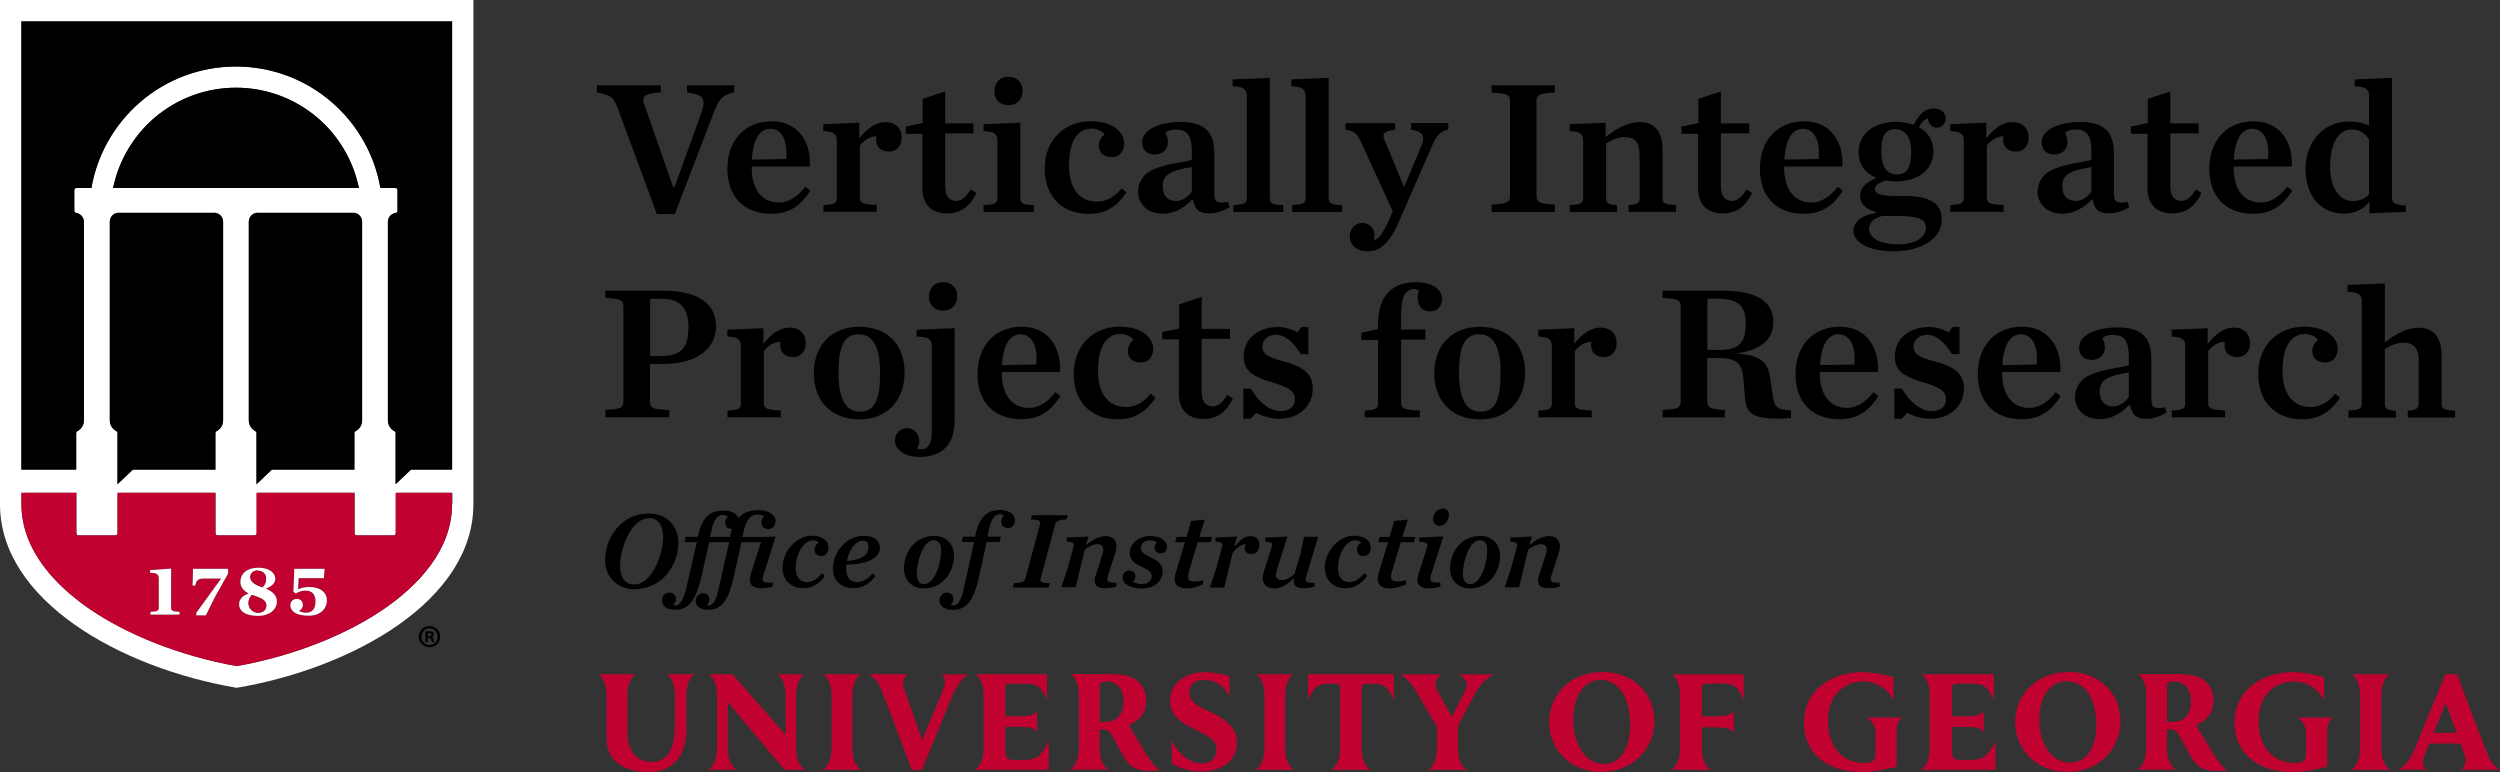 <?xml version="1.0" encoding="UTF-8"?><svg id="Layer_1" xmlns="http://www.w3.org/2000/svg" width="250" height="77.21" viewBox="0 0 250 77.21"><rect x="0" y="0" width="250" height="77.21" fill="#333333" stroke="none"/><defs><style>.cls-1{fill:#c10230;}.cls-2{fill:#fff;}</style></defs><path class="cls-2" d="M0,0v50.42c0,9.62,12.03,16.39,23.67,18.36,11.64-1.97,23.67-8.74,23.67-18.36V0H0ZM45.21,50.42c0,4.69-3.57,8.19-6.56,10.3-3.91,2.75-9.35,4.89-14.97,5.89-5.62-1-11.06-3.14-14.97-5.89-2.99-2.11-6.56-5.6-6.56-10.3v-1.14h5.5v4.05c0,.11.09.21.21.21h3.7c.11,0,.21-.09.21-.21v-4.05h9.79v4.05c0,.11.09.21.21.21h3.7c.12,0,.21-.09.21-.21v-4.05h9.79v4.05c0,.11.09.21.21.21h3.7c.12,0,.21-.09.21-.21v-4.05h5.65v1.14ZM25.54,43.12c-.41-.21-.66-.63-.66-1.08v-19.89c.02-.44.35-.8.78-.86h9.77c.45.06.78.44.78.9v19.85c0,.46-.25.87-.66,1.08-.07.03-.11.11-.11.18v3.66h-8.25l-1.54,1.46v-5.12c0-.08-.05-.15-.11-.19ZM11.31,18.8c.55-2.68,1.99-5.15,4.07-6.96,2.28-1.98,5.2-3.07,8.22-3.07s5.94,1.09,8.22,3.07c2.08,1.8,3.52,4.27,4.07,6.96H11.31ZM11.76,21.29h9.77c.45.06.78.44.78.9v19.85c0,.46-.25.87-.66,1.08-.07.03-.11.11-.11.18v3.66h-8.25l-1.54,1.46v-5.12c0-.08-.05-.15-.11-.19-.41-.21-.66-.63-.66-1.08v-19.89c.02-.44.35-.8.78-.86ZM45.21,46.96h-4.11s-1.54,1.46-1.54,1.46v-5.12c0-.08-.04-.15-.11-.18-.41-.21-.66-.63-.66-1.08v-19.89c.02-.44.35-.8.78-.86.1-.02.18-.1.18-.21v-2.07c0-.12-.09-.21-.21-.21h-1.5c-.57-3.31-2.29-6.35-4.84-8.56-2.66-2.32-6.08-3.59-9.61-3.59s-6.95,1.27-9.61,3.59c-2.55,2.21-4.27,5.25-4.84,8.56h-1.5c-.11,0-.21.09-.21.21v2.07c0,.1.08.19.18.21.44.06.78.45.78.9v19.85c0,.46-.25.87-.66,1.08-.07.03-.11.11-.11.18v3.66H2.14V2.14h43.07v44.82Z"/><path d="M35.89,18.8H11.31c.55-2.68,1.99-5.15,4.07-6.96,2.28-1.98,5.2-3.07,8.22-3.07s5.94,1.09,8.22,3.07c2.08,1.8,3.52,4.27,4.07,6.96Z"/><path d="M22.31,22.19v19.85c0,.46-.25.87-.66,1.08-.07.03-.11.11-.11.18v3.66h-8.25l-1.54,1.46v-5.12c0-.08-.05-.15-.11-.19-.41-.21-.66-.63-.66-1.08v-19.89c.02-.44.35-.8.78-.86h9.77c.45.06.78.44.78.9Z"/><path d="M36.21,22.19v19.85c0,.46-.25.87-.66,1.08-.07.03-.11.11-.11.18v3.66h-8.25l-1.54,1.46v-5.12c0-.08-.05-.15-.11-.19-.41-.21-.66-.63-.66-1.08v-19.89c.02-.44.35-.8.78-.86h9.77c.45.06.78.44.78.9Z"/><path class="cls-1" d="M39.56,49.28v4.05c0,.11-.09.21-.21.21h-3.7c-.12,0-.21-.09-.21-.21v-4.05h-9.79v4.05c0,.11-.09.21-.21.21h-3.7c-.12,0-.21-.09-.21-.21v-4.05h-9.79v4.05c0,.11-.09.21-.21.21h-3.7c-.12,0-.21-.09-.21-.21v-4.05H2.14v1.14c0,4.69,3.57,8.19,6.56,10.3,3.91,2.75,9.35,4.89,14.97,5.89,5.63-1,11.07-3.14,14.97-5.89,2.99-2.11,6.56-5.6,6.56-10.3v-1.14h-5.65ZM17.95,61.46h-2.9v-.28c.56-.02.83-.08.83-.35v-2.93c0-.22-.04-.36-.14-.45-.12-.12-.33-.17-.68-.17h-.05v-.27l2.1-.15v3.97c0,.27.27.33.84.35v.28ZM22.81,57.36l-1.29,2.29-.93,1.88h-.96v-.25l2.46-3.39.03-.04h-1.66c-.66,0-.81.16-.94.71h-.26l.04-1.68h3.51v.48ZM25.84,61.59c-1.24,0-1.95-.43-1.95-1.17,0-.46.3-.81.9-1.05l.05-.02-.05-.03c-.51-.29-.77-.67-.77-1.12,0-.87.7-1.43,1.79-1.43,1.17,0,1.7.57,1.7,1.1,0,.42-.31.75-.91.97l-.06.02.06.02c.71.31,1.06.72,1.06,1.27,0,.82-.79,1.44-1.83,1.44ZM30.86,61.57c-1.14,0-1.82-.39-1.82-1.05,0-.38.26-.63.66-.63s.59.31.59.61c0,.25-.17.48-.34.56l-.04.02.03.03c.1.08.43.16.65.16.64,0,.96-.38.96-1.14,0-.68-.35-1.07-.97-1.07-.41,0-.68.1-1.01.29l-.23-.18.09-2.29h3.03l-.07.93h-2.53l-.05,1.08v.05s.04-.02.04-.02c.34-.16.67-.22,1.09-.22.85,0,1.75.36,1.75,1.37,0,.73-.57,1.51-1.83,1.51Z"/><path d="M45.21,2.14v44.82h-4.11s-1.54,1.46-1.54,1.46v-5.12c0-.08-.04-.15-.11-.18-.41-.21-.66-.63-.66-1.08v-19.89c.02-.44.35-.8.78-.86.1-.02.18-.1.18-.21v-2.07c0-.12-.09-.21-.21-.21h-1.5c-.57-3.31-2.29-6.35-4.84-8.56-2.66-2.32-6.08-3.59-9.61-3.59s-6.95,1.27-9.61,3.59c-2.55,2.21-4.27,5.25-4.84,8.56h-1.5c-.11,0-.21.09-.21.21v2.07c0,.1.08.19.18.21.44.06.78.45.78.9v19.85c0,.46-.25.87-.66,1.08-.07.03-.11.11-.11.18v3.66H2.14V2.14h43.07Z"/><path class="cls-2" d="M17.95,61.18v.28h-2.9v-.28c.56-.02.83-.08.83-.35v-2.93c0-.22-.04-.36-.14-.45-.12-.12-.33-.17-.68-.17h-.05v-.27l2.1-.15v3.97c0,.27.27.33.84.35Z"/><path class="cls-2" d="M22.81,56.88v.48l-1.29,2.29-.93,1.88h-.96v-.25l2.46-3.39.03-.04h-1.66c-.66,0-.81.16-.94.71h-.26l.04-1.68h3.51Z"/><path class="cls-2" d="M26.62,58.88l-.06-.02.06-.02c.6-.23.91-.55.91-.97,0-.53-.53-1.1-1.7-1.1-1.09,0-1.79.56-1.79,1.43,0,.45.26.83.77,1.12l.05.03-.05.02c-.6.24-.9.59-.9,1.05,0,.75.71,1.17,1.95,1.17,1.04,0,1.83-.62,1.83-1.44,0-.55-.35-.96-1.06-1.27ZM25.72,57.07c.54,0,.89.31.89.79,0,.34-.1.6-.35.87h-.01s-.02,0-.02,0c-.6-.22-1.2-.48-1.2-1.03,0-.42.35-.64.69-.64ZM25.83,61.28c-.61,0-.98-.5-.98-.96,0-.31.1-.56.32-.8v-.02s.03,0,.03,0c.07.03.16.06.25.09.87.29,1.18.54,1.18.95,0,.44-.32.72-.81.72Z"/><path class="cls-1" d="M26.61,57.86c0,.34-.1.6-.35.87h-.01s-.02,0-.02,0c-.6-.22-1.2-.48-1.2-1.03,0-.42.35-.64.69-.64.54,0,.89.31.89.79Z"/><path class="cls-1" d="M26.64,60.55c0,.44-.32.72-.81.72-.61,0-.98-.5-.98-.96,0-.31.1-.56.32-.8v-.02s.03,0,.03,0c.07.03.16.06.25.09.87.29,1.18.54,1.18.95Z"/><path class="cls-2" d="M32.69,60.06c0,.73-.57,1.51-1.83,1.51-1.14,0-1.82-.39-1.82-1.05,0-.38.26-.63.66-.63s.59.31.59.61c0,.25-.17.48-.34.56l-.04.02.03.03c.1.08.43.16.65.16.64,0,.96-.38.96-1.14,0-.68-.35-1.07-.97-1.07-.41,0-.68.1-1.01.29l-.23-.18.09-2.29h3.03l-.07.93h-2.53l-.05,1.08v.05s.04-.02.04-.02c.34-.16.67-.22,1.09-.22.85,0,1.75.36,1.75,1.37Z"/><path d="M44.02,63.66c0,.59-.47,1.06-1.07,1.06s-1.08-.47-1.08-1.06.48-1.05,1.08-1.05,1.07.47,1.07,1.05ZM42.14,63.66c0,.47.34.84.82.84s.8-.37.8-.83-.34-.84-.8-.84-.81.38-.81.83ZM42.78,64.21h-.24v-1.05c.1-.02.23-.03.4-.03.2,0,.29.03.36.08.06.04.1.13.1.23,0,.11-.09.2-.22.24h0c.1.05.16.13.19.27.03.16.05.22.08.26h-.26s-.05-.13-.08-.26c-.02-.11-.08-.17-.22-.17h-.11v.42ZM42.79,63.62h.11c.13,0,.24-.04.24-.15,0-.1-.07-.16-.22-.16-.06,0-.11,0-.13.01v.3Z"/><path d="M60.51,55.98c0-2.28,1.69-4.63,4.38-4.63,1.81,0,2.95,1.28,2.95,2.93,0,2.28-1.69,4.64-4.39,4.64-1.8,0-2.94-1.28-2.94-2.94ZM66.31,53.69c0-1.19-.52-1.88-1.41-1.88-1.67,0-2.89,2.84-2.89,4.76,0,1.19.52,1.88,1.41,1.88,1.69,0,2.89-2.83,2.89-4.76Z"/><path d="M77.54,52.16c0,.44-.31.74-.7.74-.46,0-.7-.26-.7-.66,0-.24.12-.46.26-.59-.09-.1-.32-.2-.64-.2-.6,0-1.1.37-1.39,1.66l-.13.59h1.79l1.53-.04-1.19,3.75c-.07.21-.11.37-.11.48,0,.32.27.41,1.01.38v.38c-.23.08-.68.18-1.16.18-.76,0-1.13-.32-1.13-.86,0-.15.03-.33.09-.52l1.03-3.24h-1.95l-.78,3.49c-.54,2.4-1.22,3.27-2.54,3.27-.86,0-1.26-.37-1.26-.89,0-.4.34-.76.74-.76s.63.31.63.64c0,.22-.12.45-.27.56.08.02.15.03.23.03.27,0,.66-.29.92-1.48l1.1-4.86h-2l-.72,3.22c-.57,2.52-1.27,3.55-2.68,3.55-.89,0-1.32-.4-1.32-.96,0-.42.34-.76.74-.76s.65.31.65.66c0,.21-.12.45-.29.58.09.03.19.05.27.05.36,0,.78-.47,1.11-1.95l1-4.39h-1.23l.13-.53h1.2l.04-.19c.44-1.94,1.35-2.44,2.56-2.44.76,0,1.28.31,1.46.74.54-.58,1.25-.78,1.98-.78,1.11,0,1.75.54,1.75,1.13ZM73.2,52.9c-.44,0-.68-.26-.68-.65,0-.23.12-.45.25-.58-.07-.1-.24-.18-.46-.18-.51,0-.91.38-1.15,1.48l-.16.72h2l.03-.18c.04-.22.11-.43.18-.63Z"/><path d="M82.84,54.78c0,.47-.29.83-.72.83-.38,0-.66-.22-.66-.65,0-.24.14-.55.43-.69-.12-.16-.31-.24-.57-.24-.98,0-1.75,1.39-1.75,2.79,0,.86.4,1.39,1.14,1.39.54,0,1.06-.34,1.48-.89l.3.27c-.52.71-1.2,1.23-2.17,1.23-1.2,0-2.07-.79-2.07-2.03,0-1.58,1.3-3.22,2.96-3.22.96,0,1.64.47,1.64,1.2Z"/><path d="M84.62,56.46c-.01.12-.01.25-.01.38,0,.86.36,1.37,1.11,1.37.54,0,1.11-.32,1.53-.89l.3.27c-.57.76-1.26,1.23-2.23,1.23-1.1,0-2.03-.67-2.03-1.95,0-1.61,1.28-3.29,3.1-3.29,1.08,0,1.6.53,1.6,1.2,0,.91-1.06,1.67-3.36,1.68ZM84.68,56.09c1.72-.09,2.16-.74,2.16-1.44,0-.38-.2-.59-.56-.59-.69,0-1.38.91-1.6,2.03Z"/><path d="M95.4,55.59c0,1.59-1.09,3.25-3.03,3.25-1.21,0-1.97-.86-1.97-2,0-1.59,1.09-3.25,3.02-3.25,1.21,0,1.98.86,1.98,2ZM94.11,55.06c0-.69-.25-1.04-.74-1.04-1.04,0-1.69,2.1-1.69,3.35,0,.69.25,1.04.74,1.04,1.05,0,1.69-2.1,1.69-3.35Z"/><path d="M98.66,54.22l-.74,3.38c-.55,2.49-1.24,3.38-2.65,3.38-.89,0-1.32-.4-1.32-.96,0-.42.34-.76.74-.76s.65.3.65.65c0,.22-.12.46-.29.59.09.03.19.05.27.05.38,0,.76-.32,1.08-1.78l1.01-4.57h-1.23l.13-.53h1.2l.03-.18c.42-1.98,1.33-2.49,2.49-2.49.92,0,1.46.44,1.46,1.03,0,.47-.3.77-.68.77-.45,0-.69-.26-.69-.64,0-.24.12-.45.25-.58-.07-.1-.21-.16-.37-.16-.46,0-.85.37-1.08,1.42l-.18.83h1.34l-.13.53h-1.31Z"/><path d="M105.51,52.45l-1.44,5.37c-.1.38.03.47.91.5l-.12.43h-3.58l.12-.43c.83-.03,1.06-.16,1.15-.5l1.44-5.37c.1-.37-.02-.47-.91-.51l.12-.42h3.58l-.12.42c-.82.03-1.06.18-1.15.51Z"/><path d="M107.35,54.69c.09-.33.02-.48-.66-.53v-.4l2.17-.11-.26.8.04.04c.66-.55,1.31-.88,1.92-.88.68,0,1.09.4,1.09,1.03,0,.19-.04.43-.12.67l-.68,2.09c-.08.23-.12.41-.12.53,0,.27.22.36.91.35v.38c-.19.07-.75.16-1.17.16-.65,0-1.01-.23-1.01-.75,0-.14.03-.34.11-.55l.65-2c.08-.23.11-.42.11-.56,0-.34-.2-.54-.59-.54-.42,0-.83.22-1.26.54l-.91,3.77h-1.44l.6-1.78.63-2.28Z"/><path d="M112.26,57.75c0-.4.27-.69.67-.69.34,0,.61.21.61.58,0,.19-.08.36-.22.51.14.15.53.26.85.26.63,0,1-.34,1-.79,0-.4-.22-.58-.97-.93-.78-.35-1.22-.72-1.22-1.38,0-.91.81-1.71,2.04-1.71.96,0,1.69.46,1.69,1.09,0,.36-.23.65-.64.65-.34,0-.61-.23-.61-.54,0-.18.04-.36.22-.53-.11-.13-.37-.24-.69-.24-.57,0-.9.33-.9.75,0,.36.19.58.99.96.81.38,1.19.75,1.19,1.39,0,.87-.7,1.72-2.12,1.72-1.03,0-1.89-.42-1.89-1.09Z"/><path d="M119.77,54.21l-.89,2.98c-.05.2-.08.37-.08.49,0,.35.22.47.64.47.22,0,.51-.03.88-.13l-.03.41c-.36.16-.97.41-1.62.41-.83,0-1.21-.36-1.21-.94,0-.12.03-.35.1-.57l.93-3.11h-.98l.16-.53h.98l.46-1.59,1.37-.14-.56,1.73h1.3l-.16.53h-1.28Z"/><path d="M125.95,54.43c0,.58-.33.98-.81.98-.41,0-.67-.21-.67-.61,0-.11.03-.3.1-.42-.44.11-.86.33-1.3.91l-.85,3.46h-1.44l.6-1.78.63-2.28c.09-.33.02-.48-.66-.53v-.4l2.17-.11-.27.93.04.04c.49-.59.99-1.01,1.61-1.01.52,0,.83.4.83.81Z"/><path d="M127.18,54.69c.11-.32.03-.48-.65-.53v-.4l2.21-.11-1.03,3.26c-.07.23-.11.43-.11.57,0,.34.21.53.6.53.44,0,.85-.25,1.25-.61l.59-1.99.37-1.73h1.41l-1.13,3.73c-.07.23-.12.38-.12.53,0,.29.23.35.9.35v.37c-.18.07-.68.16-1.11.16-.7,0-.99-.25-.99-.72,0-.07.01-.15.02-.23l-.04-.04c-.64.69-1.33,1.01-1.93,1.01-.75,0-1.15-.44-1.15-1.05,0-.19.05-.43.12-.65l.79-2.45Z"/><path d="M137.07,54.78c0,.47-.29.83-.72.83-.38,0-.66-.22-.66-.65,0-.24.14-.55.43-.69-.12-.16-.31-.24-.57-.24-.98,0-1.75,1.39-1.75,2.79,0,.86.4,1.39,1.14,1.39.54,0,1.06-.34,1.48-.89l.3.27c-.52.71-1.2,1.23-2.17,1.23-1.2,0-2.07-.79-2.07-2.03,0-1.58,1.3-3.22,2.96-3.22.96,0,1.64.47,1.64,1.2Z"/><path d="M140.08,54.21l-.89,2.98c-.05.2-.08.37-.08.49,0,.35.22.47.64.47.22,0,.5-.03.88-.13l-.03.41c-.36.16-.97.41-1.62.41-.83,0-1.21-.36-1.21-.94,0-.12.03-.35.1-.57l.93-3.11h-.98l.16-.53h.98l.46-1.59,1.37-.14-.56,1.73h1.3l-.16.53h-1.28Z"/><path d="M144.04,58.66c-.23.08-.68.18-1.16.18-.76,0-1.14-.32-1.14-.86,0-.15.03-.33.1-.52l.88-2.78c.11-.32-.05-.47-.79-.52v-.4l2.4-.12-1.2,3.75c-.07.21-.1.37-.1.48,0,.32.27.41,1.01.38v.38ZM144.28,50.85c.34,0,.61.21.61.65,0,.57-.42,1.08-.94,1.08-.35,0-.64-.23-.64-.67,0-.57.43-1.05.97-1.05Z"/><path d="M150.01,55.59c0,1.59-1.09,3.25-3.03,3.25-1.21,0-1.97-.86-1.97-2,0-1.59,1.09-3.25,3.02-3.25,1.21,0,1.98.86,1.98,2ZM148.72,55.06c0-.69-.25-1.04-.74-1.04-1.04,0-1.69,2.1-1.69,3.35,0,.69.25,1.04.74,1.04,1.05,0,1.69-2.1,1.69-3.35Z"/><path d="M151.69,54.69c.09-.33.02-.48-.66-.53v-.4l2.17-.11-.26.8.04.04c.66-.55,1.31-.88,1.92-.88.68,0,1.09.4,1.09,1.03,0,.19-.04.43-.12.67l-.68,2.09c-.08.23-.12.41-.12.53,0,.27.22.36.91.35v.38c-.19.07-.75.16-1.17.16-.65,0-1.01-.23-1.01-.75,0-.14.03-.34.11-.55l.65-2c.08-.23.11-.42.11-.56,0-.34-.2-.54-.59-.54-.42,0-.83.22-1.26.54l-.91,3.77h-1.44l.6-1.78.63-2.28Z"/><path class="cls-1" d="M206.93,67.2h0c-3.55,0-5.41,2.52-5.41,5,0,2.85,2.24,5,5.22,5s5.31-2.15,5.31-5.12c0-2.78-2.2-4.88-5.11-4.88ZM209.63,72.49c0,2.38-1.02,3.77-2.61,3.77-1.79,0-3.09-1.73-3.09-4.32,0-2.33,1.11-3.81,2.71-3.81h0c1.81,0,2.99,1.63,2.99,4.36Z"/><path class="cls-1" d="M160.32,67.2h0c-3.55,0-5.41,2.52-5.41,5,0,2.85,2.24,5,5.22,5s5.31-2.15,5.31-5.12c0-2.78-2.2-4.88-5.11-4.88ZM163.02,72.49c0,2.38-1.02,3.91-2.61,3.91-1.79,0-3.09-1.87-3.09-4.46,0-2.33,1.11-3.95,2.71-3.95h0c1.81,0,2.99,1.76,2.99,4.5Z"/><path class="cls-1" d="M189.66,73.02v3.65s-.38.09-.38.09c-.89.2-2.01.45-3.04.45-3.56,0-5.85-1.93-5.85-4.91,0-3.5,3.03-5.09,5.85-5.09,1.27,0,3.11.51,3.11.51v2.28s-.88-1.85-3.04-1.85c-1.45,0-2.76.85-3.26,2.31-.17.51-.25,1.07-.25,1.6,0,3.02,1.81,4.24,3.6,4.24.27,0,.63-.04.84-.17.21-.13.31-.38.31-.75v-2.02c0-1.24-.9-1.61-.9-1.61h3.67s-.65.16-.65,1.28Z"/><path class="cls-1" d="M232.72,73.02v3.65s-.38.09-.38.09c-.89.2-2.01.45-3.04.45-3.56,0-5.85-1.93-5.85-4.91,0-3.5,3.03-5.09,5.85-5.09,1.27,0,3.11.51,3.11.51v2.28s-.88-1.85-3.04-1.85c-1.45,0-2.76.85-3.26,2.31-.17.51-.25,1.07-.25,1.6,0,3.02,1.81,4.24,3.6,4.24.27,0,.63-.04.84-.17.21-.13.31-.38.31-.75v-2.02c0-1.24-.9-1.61-.9-1.61h3.67s-.65.16-.65,1.28Z"/><path class="cls-1" d="M94.09,67.42c.57.24.44.99.21,1.58-.12.33-1.45,3.52-2.07,5-.23-.64-1.73-4.86-1.81-5.08-.19-.54-.17-.94.3-1.5h-3.84c.82.51,1.04.99,1.51,2.22.8,2.05,1.89,4.97,2.76,7.29l.02.06h1.02l3.04-7.39c.33-.82.93-1.82,1.62-2.17h-2.76Z"/><path class="cls-1" d="M104,75.5c-.49.55-1.77.51-1.96.51-.63,0-.97-.02-1.21-.13-.26-.11-.3-.45-.3-1.12v-2.08h1.18c1.06,0,1.79.06,2,.58v-2.23c-.2.51-.9.6-2,.6h-1.18v-3.07c0-.11.09-.19.19-.19h1.75c.87,0,1.3.14,1.65.58.36.44.58,1.1.58,1.1v-2.63h-7.14c.22.15.81.68.81,2.16v5.18c0,1.83-.9,2.21-.9,2.21h7.4v-2.82s-.4.79-.88,1.34Z"/><path class="cls-1" d="M196.71,76.02c-.63,0-.97-.02-1.21-.13-.26-.11-.3-.45-.3-1.12v-2.08h1.18c1.06,0,1.79.06,2,.58v-2.23c-.2.51-.9.6-2,.6h-1.18v-2.85q0-.42.53-.42h1.42c.87,0,1.3.14,1.65.58.36.44.58,1.1.58,1.1v-2.63s-7.21,0-7.21,0c.22.15.81.68.81,2.16v5.18c0,1.83-.9,2.21-.9,2.21h7.47s0-2.82,0-2.82c0,0-.4.79-.88,1.34s-1.77.51-1.96.51Z"/><path class="cls-1" d="M239.03,76.98s-.9-.38-.9-2.21v-5.18c0-1.48.58-2.01.81-2.16h-3.73c.22.15.81.68.81,2.16v5.18c0,1.83-.9,2.21-.9,2.21h3.9Z"/><path class="cls-1" d="M80.51,76.98s-.9-.38-.9-2.21v-5.18c0-1.48.58-2.01.81-2.16h-2.67c.22.15.81.68.81,2.16v3.88s-5.32-6.05-5.32-6.05h-2.34c.22.15.81.68.81,2.16v5.18c0,1.83-.9,2.21-.9,2.21h2.86s-.9-.38-.9-2.21v-4.55s5.67,6.77,5.67,6.77h2.06Z"/><path class="cls-1" d="M129.41,76.98s-.9-.38-.9-2.21v-5.18c0-1.48.58-2.01.81-2.16h-3.68c.22.15.81.68.81,2.16v5.18c0,1.83-.9,2.21-.9,2.21h3.86Z"/><path class="cls-1" d="M86.14,76.98s-.9-.38-.9-2.21v-5.18c0-1.48.58-2.01.81-2.16h-3.7c.22.15.81.68.81,2.16v5.18c0,1.83-.9,2.21-.9,2.21h3.87Z"/><path class="cls-1" d="M250,76.98c-.82-.51-1.04-.99-1.51-2.22-.8-2.05-1.89-4.97-2.76-7.29l-.02-.06h-1.16l-3.04,7.39c-.33.82-.93,1.82-1.62,2.17h2.81c-.57-.24-.44-.99-.21-1.58.04-.11.2-.51.42-1.04h3.14c.22.6.38,1.05.4,1.12.19.54.17.94-.3,1.5h3.84ZM243.36,73.28c.58-1.4,1.23-2.96,1.23-2.96,0,0,.56,1.56,1.07,2.96h-2.3Z"/><path class="cls-1" d="M120.8,71.09c-1.36-.64-1.84-1.02-1.86-1.82-.02-.66.42-1.28,1.4-1.28,1.44,0,2.18.79,2.61,1.67v-2.05c-.25-.08-1.47-.39-2.46-.39-2.08,0-3.48,1.22-3.48,2.85s1.27,2.3,2.86,3.06c1.14.56,1.77.93,1.77,1.79,0,.8-.46,1.42-1.42,1.42-1.58,0-2.71-1.45-3.07-2.39l.05,2.43c.18.09.87.44,1.36.56.43.11.94.22,1.46.22,2.09,0,3.69-1.02,3.69-2.97,0-1.45-1.31-2.38-2.91-3.12Z"/><path class="cls-1" d="M171.09,76.98s-.9-.38-.9-2.21v-2.04h1.18c1.06,0,1.79.06,2,.58v-2.27c-.2.51-.9.6-2,.6h-1.18v-2.87q0-.42.53-.42h1.42c.87,0,1.3.14,1.65.58.36.44.58,1.1.58,1.1v-2.6s-7.17,0-7.17,0c.22.15.81.68.81,2.16v5.18c0,1.83-.9,2.21-.9,2.21h3.97Z"/><path class="cls-1" d="M136.17,68.79q0-.42.53-.42h.45c.87,0,1.3.14,1.65.58.36.44.58,1.1.58,1.1v-2.63s-8.57,0-8.57,0v2.63s.23-.66.58-1.1c.36-.44.78-.58,1.65-.58h.45q.53,0,.53.42v5.98c0,1.83-.9,2.21-.9,2.21h3.94s-.9-.38-.9-2.21v-5.98Z"/><path class="cls-1" d="M67.49,72.7v-3.12c0-1.48-.58-2.01-.81-2.16h2.76c-.22.15-.81.68-.81,2.16v3.07s.43,4.48-3.7,4.56c0,0-4.27.23-4.27-3.36v-4.27c0-1.48-.58-2.01-.81-2.16h3.7c-.22.15-.81.68-.81,2.16v3.63c0,3.05,2.31,2.97,2.31,2.97,0,0,2.43.45,2.43-3.48Z"/><path class="cls-1" d="M145.89,67.44s1.12.6.71,1.47l-1.42,2.79-1.49-2.71c-.52-.96.44-1.55.44-1.55h-4.1s.87.46,1.55,1.62l2.13,3.65v2.06c0,1.83-.9,2.21-.9,2.21h3.88s-.9-.38-.9-2.21v-2.18l1.78-3.34c.67-1.3,1.83-1.81,1.83-1.81h-3.53Z"/><path class="cls-1" d="M112.37,70.18c0,.73-.22,1.26-.68,1.66h0c-.28.25-.75.36-1.44.36h-.28v-3.44c0-.27.03-.4.1-.47.11-.09.33-.14.64-.14.8,0,1.66.53,1.66,2.02ZM114.27,74.83c-.42-.69-1.06-1.73-1.38-2.32.68-.28,1.72-.94,1.72-2.33h0c0-.07,0-.14,0-.21,0-.84-.36-1.55-1.02-2-.61-.41-1.35-.56-2.74-.56h-3.77c.23.15.81.68.81,2.16v5.18c0,1.83-.9,2.21-.9,2.21h3.87s-.9-.38-.9-2.21v-1.81h.29c.44,0,.69.15.92.56.15.26.29.52.43.77.27.5.62,1.16.87,1.55.6.92,1.09,1.32,2.93,1.26,0,0,.31-.01.55-.03,0,0-.63-.46-1.71-2.23Z"/><path class="cls-1" d="M219.1,70.18c0,.73-.22,1.26-.68,1.66h0c-.28.25-.75.36-1.44.36h-.28v-3.44c0-.27.03-.4.1-.47.11-.09.33-.14.64-.14.8,0,1.66.53,1.66,2.02ZM221,74.83c-.42-.69-1.06-1.73-1.38-2.32.68-.28,1.72-.94,1.72-2.33h0c0-.07,0-.14,0-.21,0-.84-.36-1.55-1.02-2-.61-.41-1.35-.56-2.74-.56h-3.77c.23.15.81.68.81,2.16v5.18c0,1.83-.9,2.21-.9,2.21h3.87s-.9-.38-.9-2.21v-1.81h.29c.44,0,.69.15.92.56.15.26.29.52.43.77.27.5.62,1.16.87,1.55.6.92,1.09,1.32,2.93,1.26,0,0,.31-.01.55-.03,0,0-.63-.46-1.71-2.23Z"/><path d="M61.65,10.55c-.31-.83-.64-1.06-1.96-1.31v-.71h6.39v.71c-1.67.1-1.93.44-1.67,1.16l2.91,8.32h.13l2.56-7.07c.64-1.79.5-2.14-1.31-2.41v-.71h4.72v.71c-1.31.27-1.56.75-2.19,2.39l-3.75,9.78h-1.79l-4.02-10.86Z"/><path d="M72.74,16.87c0-2.85,1.77-4.74,4.43-4.74s3.97,2.12,3.81,4.52h-5.81v.12c0,2.06.92,3.48,2.73,3.48,1.02,0,1.89-.62,2.64-1.58l.48.4c-.81,1.31-1.93,2.31-3.85,2.31-2.85,0-4.43-1.77-4.43-4.52ZM75.18,15.96l3.43-.06c.19-1.66-.35-3.02-1.58-3.02-1.06,0-1.71,1.02-1.85,3.08Z"/><path d="M82.33,20.5c1.1-.02,1.35-.21,1.35-.67v-5.78c0-.58-.25-.92-1.35-.94v-.69l3.6-.15v1.56c.67-.87,1.58-1.62,2.6-1.62,1.1,0,1.64.71,1.64,1.54s-.52,1.41-1.25,1.41c-.79,0-1.31-.44-1.31-1.16,0-.1.02-.25.04-.37-.67-.02-1.31.46-1.67.92v5.27c0,.46.33.64,1.69.67v.69h-5.33v-.69Z"/><path d="M92.24,18.75v-5.37h-1.66v-.73l1.69-.35v-2.41l2.25-.75v3.2h2.83v1h-2.83v5.29c0,.96.39,1.46,1.12,1.46.54,0,1.02-.44,1.44-1.16l.56.37c-.67,1.37-1.56,2.04-2.95,2.04s-2.46-.75-2.46-2.6Z"/><path d="M98.35,20.5c1.1-.02,1.39-.21,1.39-.67v-5.78c0-.58-.27-.92-1.39-.94v-.69l3.68-.15v7.57c0,.46.23.65,1.35.67v.69h-5.02v-.69ZM99.44,9.13c0-.87.56-1.46,1.41-1.46s1.41.56,1.41,1.41-.56,1.44-1.41,1.44-1.41-.52-1.41-1.39Z"/><path d="M104.47,16.87c0-2.87,1.96-4.74,4.58-4.74,2.43,0,3.37,1.23,3.37,2.21,0,.79-.46,1.37-1.23,1.37-.87,0-1.31-.5-1.31-1.17,0-.48.33-.92.58-1.08-.19-.31-.69-.6-1.33-.6-1.33,0-2.23,1.19-2.23,3.7,0,2.14.94,3.6,2.81,3.6.98,0,1.81-.52,2.46-1.33l.48.4c-.85,1.29-1.96,2.16-3.77,2.16-2.73,0-4.41-1.81-4.41-4.52Z"/><path d="M113.81,19.16c0-.77.4-1.62,1.21-2.06,1.41-.77,3.62-.89,4.16-1.12v-.87c0-1.66-.52-2.16-1.62-2.16-.44,0-.77.12-1.02.31.13.29.25.6.25.94,0,.71-.5,1.25-1.33,1.25s-1.25-.52-1.25-1.23c0-1.16,1.52-2.02,3.89-2.02s3.33,1.04,3.33,3.1v3.95c0,.94.21,1.14,1.37.94l.17.54c-.71.39-1.31.6-2.02.6-1.17,0-1.42-.44-1.66-1.37h-.08c-.77.81-1.77,1.41-2.89,1.41-1.77,0-2.52-1.14-2.52-2.21ZM119.18,19.18v-2.48c-2.23.37-2.91.79-2.91,1.96,0,.85.46,1.44,1.33,1.44.65,0,1.23-.44,1.58-.92Z"/><path d="M123.33,20.5c1.1-.02,1.35-.21,1.35-.67v-10.26c0-.58-.29-.92-1.42-.94v-.69l3.72-.15v12.05c0,.46.23.65,1.35.67v.69h-4.99v-.69Z"/><path d="M129.21,20.5c1.1-.02,1.35-.21,1.35-.67v-10.26c0-.58-.29-.92-1.42-.94v-.69l3.72-.15v12.05c0,.46.23.65,1.35.67v.69h-4.99v-.69Z"/><path d="M136.08,14.17c-.37-.81-.65-1.06-1.52-1.19v-.67h4.95v.67c-1.1.1-1.31.4-1.08.96l1.98,4.77,1.66-3.95c.48-1.1.31-1.6-.96-1.79v-.67h3.72v.67c-.6.08-1.12.44-1.54,1.42l-3.33,7.62c-1.04,2.43-2.04,3.12-3.18,3.12s-1.81-.65-1.81-1.5c0-.67.48-1.33,1.27-1.33s1.21.62,1.21,1.25c0,.13-.04.33-.08.44.54-.08.96-.64,1.83-2.68l.08-.19-3.2-6.97Z"/><path d="M149.17,20.45c1.52-.06,1.83-.23,1.83-.83v-9.53c0-.6-.31-.77-1.83-.83v-.73h6.31v.73c-1.52.06-1.83.23-1.83.83v9.53c0,.6.31.77,1.83.83v.75h-6.31v-.75Z"/><path d="M156.97,20.5c1.1-.02,1.35-.21,1.35-.67v-5.78c0-.58-.25-.92-1.35-.94v-.69l3.6-.15v1.42c.98-.77,2.16-1.48,3.41-1.48,1.52,0,2.27.98,2.27,2.77v4.85c0,.46.23.65,1.35.67v.69h-4.74v-.69c.83-.02,1.1-.21,1.1-.67v-4.27c0-1.33-.46-1.85-1.48-1.85-.73,0-1.35.31-1.87.64v5.49c0,.46.27.65,1.08.67v.69h-4.72v-.69Z"/><path d="M169.81,18.75v-5.37h-1.66v-.73l1.69-.35v-2.41l2.25-.75v3.2h2.83v1h-2.83v5.29c0,.96.39,1.46,1.12,1.46.54,0,1.02-.44,1.44-1.16l.56.37c-.67,1.37-1.56,2.04-2.95,2.04s-2.46-.75-2.46-2.6Z"/><path d="M175.99,16.87c0-2.85,1.77-4.74,4.43-4.74s3.97,2.12,3.81,4.52h-5.81v.12c0,2.06.92,3.48,2.73,3.48,1.02,0,1.89-.62,2.64-1.58l.48.4c-.81,1.31-1.93,2.31-3.85,2.31-2.85,0-4.43-1.77-4.43-4.52ZM178.43,15.96l3.43-.06c.19-1.66-.35-3.02-1.58-3.02-1.06,0-1.71,1.02-1.85,3.08Z"/><path d="M191.37,12.49c.44-.87,1.02-1.64,2.02-1.64.75,0,1.17.44,1.17,1.02,0,.48-.35.9-.89.9-.44,0-.85-.33-.85-.96-.39.13-.73.5-.92.92.89.48,1.44,1.29,1.44,2.39,0,1.87-1.56,3.02-3.72,3.02-.37,0-.71-.04-1.06-.1-.71.27-1.08.52-1.08.87,0,.39.39.69,2.08.69h.87c2.58,0,3.75.71,3.75,2.39s-1.77,3.14-4.85,3.14c-2.39,0-3.99-.89-3.99-2.04,0-.85.77-1.58,2.25-1.79v-.1c-1.19-.37-1.58-.89-1.58-1.64s.54-1.27,1.62-1.77c-1.06-.44-1.77-1.29-1.77-2.6,0-1.85,1.58-3,3.75-3,.62,0,1.21.1,1.73.29ZM192.59,22.76c0-.73-.5-1.16-2.79-1.16h-1.6c-.81.23-1.29.62-1.29,1.29,0,.85.94,1.54,2.95,1.54,1.66,0,2.73-.69,2.73-1.67ZM191.12,15.17c0-1.42-.58-2.25-1.58-2.25s-1.41.64-1.41,2.25.6,2.27,1.58,2.27,1.41-.64,1.41-2.27Z"/><path d="M195.03,20.5c1.1-.02,1.35-.21,1.35-.67v-5.78c0-.58-.25-.92-1.35-.94v-.69l3.6-.15v1.56c.67-.87,1.58-1.62,2.6-1.62,1.1,0,1.64.71,1.64,1.54s-.52,1.41-1.25,1.41c-.79,0-1.31-.44-1.31-1.16,0-.1.02-.25.04-.37-.67-.02-1.31.46-1.67.92v5.27c0,.46.33.64,1.69.67v.69h-5.33v-.69Z"/><path d="M203.77,19.16c0-.77.4-1.62,1.21-2.06,1.41-.77,3.62-.89,4.16-1.12v-.87c0-1.66-.52-2.16-1.62-2.16-.44,0-.77.12-1.02.31.13.29.25.6.25.94,0,.71-.5,1.25-1.33,1.25s-1.25-.52-1.25-1.23c0-1.16,1.52-2.02,3.89-2.02s3.33,1.04,3.33,3.1v3.95c0,.94.21,1.14,1.37.94l.17.54c-.71.39-1.31.6-2.02.6-1.17,0-1.42-.44-1.66-1.37h-.08c-.77.81-1.77,1.41-2.89,1.41-1.77,0-2.52-1.14-2.52-2.21ZM209.14,19.18v-2.48c-2.23.37-2.91.79-2.91,1.96,0,.85.46,1.44,1.33,1.44.65,0,1.23-.44,1.58-.92Z"/><path d="M214.75,18.75v-5.37h-1.66v-.73l1.69-.35v-2.41l2.25-.75v3.2h2.83v1h-2.83v5.29c0,.96.39,1.46,1.12,1.46.54,0,1.02-.44,1.44-1.16l.56.37c-.67,1.37-1.56,2.04-2.95,2.04s-2.46-.75-2.46-2.6Z"/><path d="M220.93,16.87c0-2.85,1.77-4.74,4.43-4.74s3.97,2.12,3.81,4.52h-5.81v.12c0,2.06.92,3.48,2.73,3.48,1.02,0,1.89-.62,2.64-1.58l.48.4c-.81,1.31-1.93,2.31-3.85,2.31-2.85,0-4.43-1.77-4.43-4.52ZM223.37,15.96l3.43-.06c.19-1.66-.35-3.02-1.58-3.02-1.06,0-1.71,1.02-1.85,3.08Z"/><path d="M230.55,16.92c0-2.6,1.64-4.77,4.41-4.77.89,0,1.41.17,1.94.42v-3c0-.58-.27-.92-1.42-.94v-.69l3.72-.15v11.94c0,.52.27.79,1.37.81v.64l-3.62.15v-1.14c-.62.71-1.44,1.17-2.56,1.17-2.41,0-3.83-1.89-3.83-4.43ZM236.9,19.46v-5.51c-.39-.62-.92-1-1.75-1-1.21,0-2.14,1.23-2.14,3.75,0,2.02.89,3.41,2.29,3.41.65,0,1.16-.25,1.6-.65Z"/><path d="M60.53,40.99c1.52-.06,1.81-.23,1.81-.83v-9.53c0-.6-.29-.77-1.81-.83v-.73h5.78c3.95,0,5.29,1.6,5.29,3.58,0,1.85-1.44,3.75-5.37,3.75h-1.23v3.75c0,.64.21.79,1.93.85v.73h-6.39v-.75ZM66.14,35.6c2.14,0,2.7-.96,2.7-2.91,0-1.67-.62-2.81-2.64-2.81h-1.19v5.72h1.14Z"/><path d="M72.74,41.05c1.1-.02,1.35-.21,1.35-.67v-5.78c0-.58-.25-.92-1.35-.94v-.69l3.6-.15v1.56c.67-.87,1.58-1.62,2.6-1.62,1.1,0,1.64.71,1.64,1.54s-.52,1.41-1.25,1.41c-.79,0-1.31-.44-1.31-1.16,0-.1.02-.25.04-.37-.67-.02-1.31.46-1.67.92v5.27c0,.46.33.64,1.69.67v.69h-5.33v-.69Z"/><path d="M81.38,37.32c0-2.79,1.77-4.64,4.56-4.64s4.52,1.77,4.52,4.56-1.75,4.7-4.52,4.7-4.56-1.81-4.56-4.62ZM88.01,37.28c0-2.66-.73-3.85-2.16-3.85s-2,1.19-2,3.85.75,3.89,2.18,3.89,1.98-1.21,1.98-3.89Z"/><path d="M89.49,44.07c0-.73.52-1.25,1.21-1.25s1.23.54,1.23,1.31c0,.23-.1.54-.25.71.17.06.29.08.48.08.54,0,1.02-.39,1.02-1.83v-8.45c0-.67-.21-.96-1.52-.98v-.69l3.81-.15v8.72c0,1.73-.25,2.56-1,3.31-.54.54-1.52.85-2.46.85-1.62,0-2.52-.79-2.52-1.62ZM92.9,29.67c0-.87.56-1.46,1.41-1.46s1.41.56,1.41,1.41-.56,1.44-1.41,1.44-1.41-.52-1.41-1.39Z"/><path d="M97.75,37.41c0-2.85,1.77-4.74,4.43-4.74s3.97,2.12,3.81,4.52h-5.81v.12c0,2.06.92,3.48,2.73,3.48,1.02,0,1.89-.62,2.64-1.58l.48.4c-.81,1.31-1.93,2.31-3.85,2.31-2.85,0-4.43-1.77-4.43-4.52ZM100.19,36.51l3.43-.06c.19-1.66-.35-3.02-1.58-3.02-1.06,0-1.71,1.02-1.85,3.08Z"/><path d="M107.37,37.41c0-2.87,1.96-4.74,4.58-4.74,2.43,0,3.37,1.23,3.37,2.21,0,.79-.46,1.37-1.23,1.37-.87,0-1.31-.5-1.31-1.17,0-.48.33-.92.58-1.08-.19-.31-.69-.6-1.33-.6-1.33,0-2.23,1.19-2.23,3.7,0,2.14.94,3.6,2.81,3.6.98,0,1.81-.52,2.46-1.33l.48.4c-.85,1.29-1.96,2.16-3.77,2.16-2.73,0-4.41-1.81-4.41-4.52Z"/><path d="M117.89,39.3v-5.37h-1.66v-.73l1.69-.35v-2.41l2.25-.75v3.2h2.83v1h-2.83v5.29c0,.96.39,1.46,1.12,1.46.54,0,1.02-.44,1.44-1.16l.56.37c-.67,1.37-1.56,2.04-2.95,2.04s-2.46-.75-2.46-2.6Z"/><path d="M124.34,38.86h.73c.85,1.42,1.94,2.25,2.96,2.25s1.46-.54,1.46-1.19c0-.83-.64-1.21-2.35-1.71-2-.58-2.77-1.23-2.77-2.56,0-1.77,1.41-2.95,3.47-2.95.65,0,1.46.25,1.89.54l.42-.54h.69v2.71h-.75c-.75-1.16-1.54-1.93-2.46-1.93-.81,0-1.39.48-1.39,1.19,0,.79.71,1.1,2.08,1.46,1.98.52,2.96,1.23,2.96,2.71,0,1.71-1.31,3.04-3.41,3.04-.71,0-1.75-.29-2.25-.6l-.58.6h-.71v-3.04Z"/><path d="M136.45,41.05c1.1-.02,1.35-.21,1.35-.67v-6.39h-1.66v-.73l1.66-.35v-.42c0-1.52.37-2.58,1.06-3.29.67-.67,1.58-.98,2.7-.98,1.79,0,2.64.79,2.64,1.67,0,.73-.44,1.25-1.19,1.25-.67,0-1.25-.42-1.25-1.39,0-.19.06-.52.12-.73-.17-.08-.33-.12-.48-.12-.29,0-.52.08-.75.31-.35.35-.54,1.02-.54,2.41v1.33h2.43v1h-2.43v6.43c0,.46.37.62,1.87.67v.69h-5.51v-.69Z"/><path d="M143.43,37.32c0-2.79,1.77-4.64,4.56-4.64s4.52,1.77,4.52,4.56-1.75,4.7-4.52,4.7-4.56-1.81-4.56-4.62ZM150.06,37.28c0-2.66-.73-3.85-2.16-3.85s-2,1.19-2,3.85.75,3.89,2.18,3.89,1.98-1.21,1.98-3.89Z"/><path d="M153.83,41.05c1.1-.02,1.35-.21,1.35-.67v-5.78c0-.58-.25-.92-1.35-.94v-.69l3.6-.15v1.56c.67-.87,1.58-1.62,2.6-1.62,1.1,0,1.64.71,1.64,1.54s-.52,1.41-1.25,1.41c-.79,0-1.31-.44-1.31-1.16,0-.1.02-.25.04-.37-.67-.02-1.31.46-1.67.92v5.27c0,.46.33.64,1.69.67v.69h-5.33v-.69Z"/><path d="M170.73,40.16c0,.64.42.77,1.75.83v.75h-6.22v-.75c1.52-.06,1.81-.23,1.81-.83v-9.53c0-.6-.29-.77-1.81-.83v-.73h6.08c3.85,0,4.99,1.48,4.99,3.08s-.87,2.7-3.5,3.18v.06c2.5.12,3.02,1.1,3.21,2.54l.23,1.6c.15,1.21.48,1.44,1.83,1.52v.75c-.44.04-.94.06-1.31.06-2.75,0-3.2-.65-3.31-2.29l-.12-1.48c-.12-1.87-.71-2.29-2.7-2.29h-.94v4.37ZM171.87,35c2.19,0,2.7-.85,2.7-2.7,0-1.64-.69-2.43-2.83-2.43h-1v5.12h1.14Z"/><path d="M179.55,37.41c0-2.85,1.77-4.74,4.43-4.74s3.97,2.12,3.81,4.52h-5.81v.12c0,2.06.92,3.48,2.73,3.48,1.02,0,1.89-.62,2.64-1.58l.48.4c-.81,1.31-1.93,2.31-3.85,2.31-2.85,0-4.43-1.77-4.43-4.52ZM182,36.51l3.43-.06c.19-1.66-.35-3.02-1.58-3.02-1.06,0-1.71,1.02-1.85,3.08Z"/><path d="M189.45,38.86h.73c.85,1.42,1.94,2.25,2.96,2.25s1.46-.54,1.46-1.19c0-.83-.64-1.21-2.35-1.71-2-.58-2.77-1.23-2.77-2.56,0-1.77,1.41-2.95,3.47-2.95.65,0,1.46.25,1.89.54l.42-.54h.69v2.71h-.75c-.75-1.16-1.54-1.93-2.46-1.93-.81,0-1.39.48-1.39,1.19,0,.79.71,1.1,2.08,1.46,1.98.52,2.96,1.23,2.96,2.71,0,1.71-1.31,3.04-3.41,3.04-.71,0-1.75-.29-2.25-.6l-.58.6h-.71v-3.04Z"/><path d="M197.78,37.41c0-2.85,1.77-4.74,4.43-4.74s3.97,2.12,3.81,4.52h-5.81v.12c0,2.06.92,3.48,2.73,3.48,1.02,0,1.89-.62,2.64-1.58l.48.4c-.81,1.31-1.93,2.31-3.85,2.31-2.85,0-4.43-1.77-4.43-4.52ZM200.23,36.51l3.43-.06c.19-1.66-.35-3.02-1.58-3.02-1.06,0-1.71,1.02-1.85,3.08Z"/><path d="M207.51,39.7c0-.77.4-1.62,1.21-2.06,1.41-.77,3.62-.89,4.16-1.12v-.87c0-1.66-.52-2.16-1.62-2.16-.44,0-.77.12-1.02.31.13.29.25.6.25.94,0,.71-.5,1.25-1.33,1.25s-1.25-.52-1.25-1.23c0-1.16,1.52-2.02,3.89-2.02s3.33,1.04,3.33,3.1v3.95c0,.94.21,1.14,1.37.94l.17.54c-.71.39-1.31.6-2.02.6-1.17,0-1.42-.44-1.66-1.37h-.08c-.77.81-1.77,1.41-2.89,1.41-1.77,0-2.52-1.14-2.52-2.21ZM212.88,39.72v-2.48c-2.23.37-2.91.79-2.91,1.96,0,.85.46,1.44,1.33,1.44.65,0,1.23-.44,1.58-.92Z"/><path d="M217.17,41.05c1.1-.02,1.35-.21,1.35-.67v-5.78c0-.58-.25-.92-1.35-.94v-.69l3.6-.15v1.56c.67-.87,1.58-1.62,2.6-1.62,1.1,0,1.64.71,1.64,1.54s-.52,1.41-1.25,1.41c-.79,0-1.31-.44-1.31-1.16,0-.1.02-.25.04-.37-.67-.02-1.31.46-1.67.92v5.27c0,.46.33.64,1.69.67v.69h-5.33v-.69Z"/><path d="M225.82,37.41c0-2.87,1.96-4.74,4.58-4.74,2.43,0,3.37,1.23,3.37,2.21,0,.79-.46,1.37-1.23,1.37-.87,0-1.31-.5-1.31-1.17,0-.48.33-.92.58-1.08-.19-.31-.69-.6-1.33-.6-1.33,0-2.23,1.19-2.23,3.7,0,2.14.94,3.6,2.81,3.6.98,0,1.81-.52,2.46-1.33l.48.4c-.85,1.29-1.96,2.16-3.77,2.16-2.73,0-4.41-1.81-4.41-4.52Z"/><path d="M234.83,41.05c1.1-.02,1.35-.21,1.35-.67v-10.26c0-.58-.27-.92-1.42-.94v-.69l3.72-.15v5.91c1-.77,2.14-1.48,3.39-1.48,1.5,0,2.29.98,2.29,2.77v4.85c0,.46.23.65,1.35.67v.69h-4.74v-.69c.81-.02,1.1-.21,1.1-.67v-4.27c0-1.33-.5-1.85-1.52-1.85-.71,0-1.35.31-1.87.64v5.49c0,.46.27.65,1.1.67v.69h-4.74v-.69Z"/></svg>